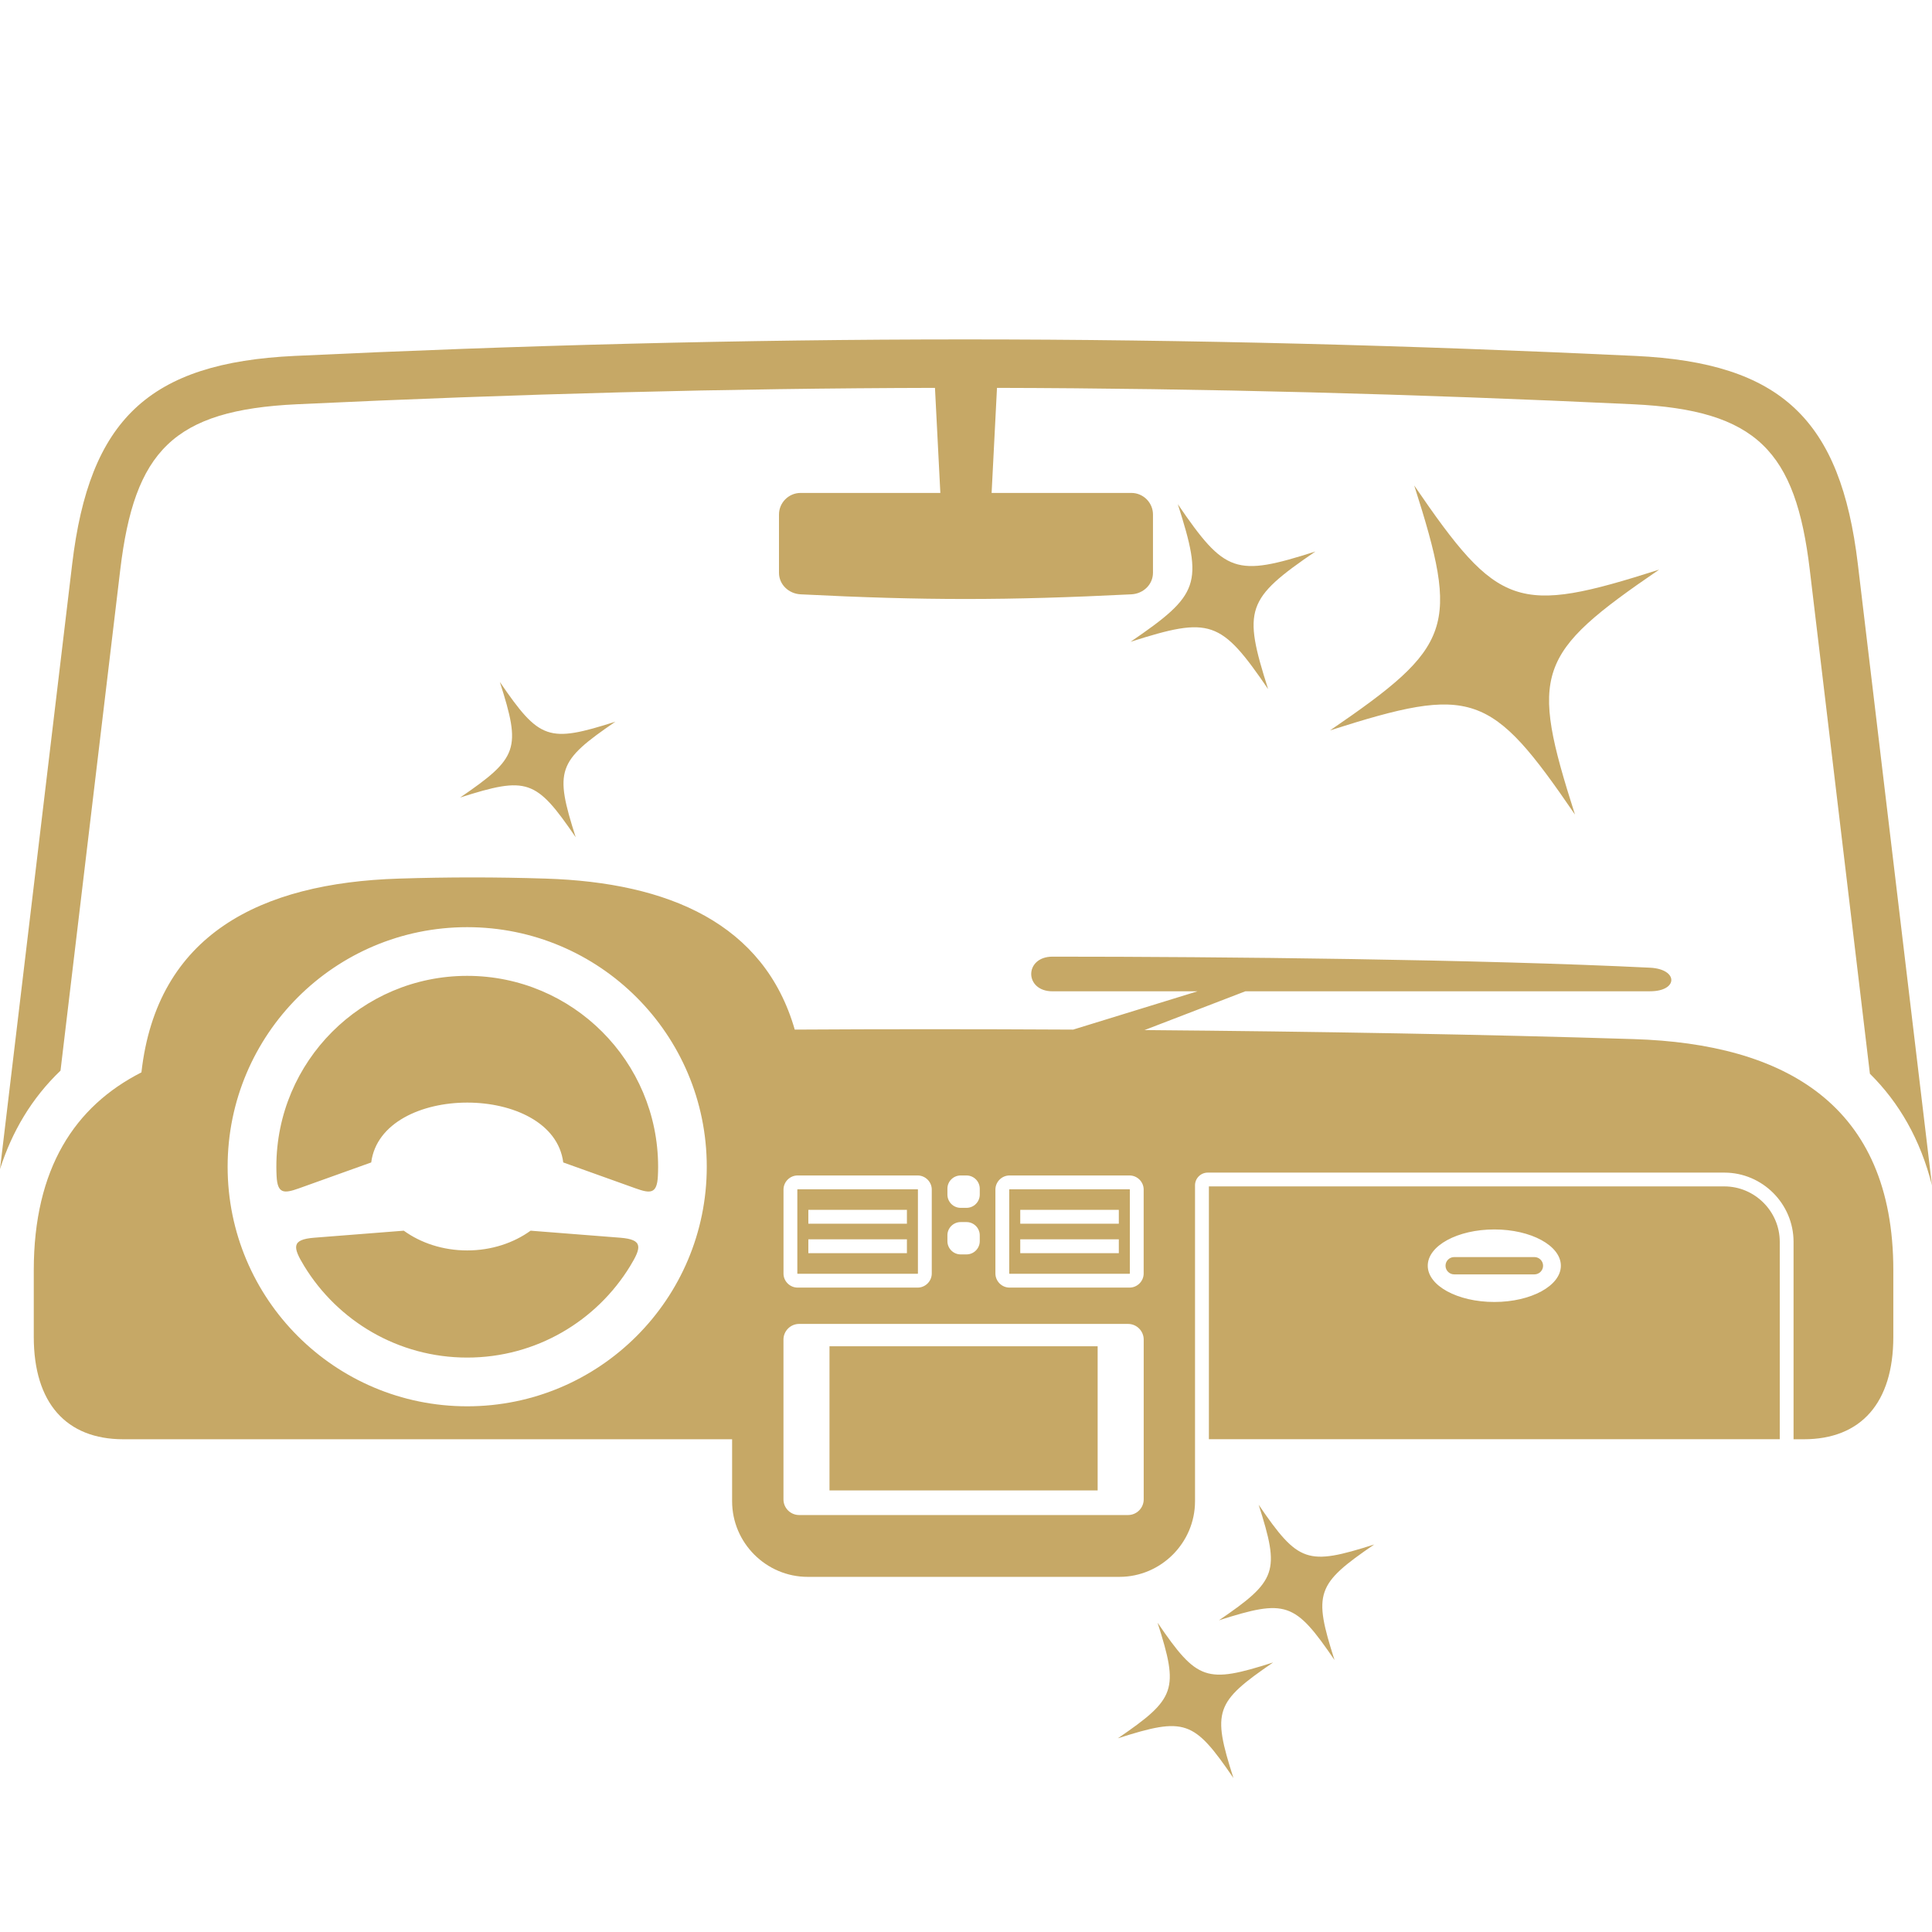 <svg xml:space="preserve" style="enable-background:new 0 0 5000 5000;" viewBox="0 0 5000 5000" y="0px" x="0px" xmlns:xlink="http://www.w3.org/1999/xlink" xmlns="http://www.w3.org/2000/svg" id="Layer_1" version="1.1">
<style type="text/css">
	.st0{fill-rule:evenodd;clip-rule:evenodd;fill:#C6A866;}
</style>
<g>
	<path d="M4293.8,1474.2c-368.1,117.5-415.7,101.2-633.8-217.8c117.5,368.1,101.2,415.7-217.8,633.8
		c368.1-117.5,415.7-101.1,633.8,217.9C3958.4,1739.8,3974.8,1692.3,4293.8,1474.2L4293.8,1474.2z" class="st0"></path>
	<path d="M3404.3,1427.3c-206.9,66-233.6,56.8-356.1-122.4c66.1,206.8,56.9,233.6-122.4,356.1
		c206.8-66,233.5-56.8,356.1,122.4C3215.9,1576.5,3225.1,1549.8,3404.3,1427.3L3404.3,1427.3z" class="st0"></path>
	<path d="M1592.7,1867.7c-173.7,55.4-196.1,47.7-299.1-102.8c55.5,173.7,47.8,196.1-102.8,299.1
		c173.7-55.4,196.2-47.7,299.1,102.8C1434.5,1993.1,1442.2,1970.6,1592.7,1867.7L1592.7,1867.7z" class="st0"></path>
	<path d="M3556.5,3997.1c-173.7,55.4-196.1,47.7-299.1-102.8c55.5,173.7,47.8,196.2-102.8,299
		c173.7-55.4,196.2-47.7,299.1,102.8C3398.3,4122.5,3406,4100,3556.5,3997.1L3556.5,3997.1z" class="st0"></path>
	<path d="M3294.9,4302.4c-173.7,55.4-196.1,47.7-299.1-102.8c55.5,173.7,47.8,196.1-102.8,299.1
		c173.7-55.4,196.2-47.7,299.1,102.8C3136.6,4427.8,3144.4,4405.4,3294.9,4302.4L3294.9,4302.4z" class="st0"></path>
	<path d="M4228.8,2689.2c-379.4-12-828.5-19.8-1266.7-23.4l261-100.4h1047.2c73.5,0,73.4-57.4,0-61
		c-438.2-21.6-1109.2-28.6-1546.4-28.6c-73.5,0-73.5,89.7,0,89.7h375.2l-321.8,99.1c-253.2-1.4-498.7-1.4-720.5,0
		c-79-273.9-325.4-380.7-644.4-390.8c-130-4.1-250.4-4.1-380.4,0c-358.9,11.3-626,145.1-666,501.5
		C193.7,2863,87.4,3023.8,87.4,3287.6v172.1c0,171.2,83.9,265.1,231.9,265.1h1575.4v160.4c0,107.7,88.1,195.7,195.7,195.7h806.6
		c107.6,0,195.7-88.1,195.7-195.7v-160.4v-657.2c0-18.1,14.8-32.9,32.9-32.9h1336.9c98.6,0,179.2,80.6,179.2,179.2v510.9h26.3
		c148,0,231.9-93.9,231.9-265.1v-172.1C4900,2858.2,4618.5,2701.5,4228.8,2689.2L4228.8,2689.2z M0,3025.7l186.8-1565.9
		c44.5-373.4,197.7-520.9,575.8-538.7c578-27.3,1156.2-42.7,1734.9-42.7c578.7,0,1156.8,15.4,1734.8,42.7
		c378.1,17.8,531.2,165.3,575.8,538.7L5000,3068.1c-29.8-118.8-85-214.5-160.7-289.3l-155.6-1304.2
		c-36.6-307-136.6-413.2-457.3-428.4c-571.6-27-1109.7-41.1-1646.2-42.4l-13.9,271.9H2928c30.8,0,55.9,25.2,55.9,55.9v150.6
		c0,30.7-25.2,54.4-55.9,55.9c-320,16-535.8,16.2-856.1,0c-30.7-1.6-55.9-25.2-55.9-55.9v-150.6c0-30.8,25.2-55.9,55.9-55.9h361.7
		l-13.9-271.9c-538.1,1.2-1077.9,15.4-1651.2,42.4c-320.6,15.1-420.6,121.4-457.3,428.4L156.6,2770.8
		C82.2,2841.9,31.1,2928.4,0,3025.7L0,3025.7z M2486.2,3042.1h15.1c18.9,0,34.3,15.4,34.3,34.3v15.2c0,18.9-15.4,34.3-34.3,34.3
		h-15.1c-18.9,0-34.3-15.4-34.3-34.3v-15.2C2451.8,3057.5,2467.3,3042.1,2486.2,3042.1L2486.2,3042.1z M2486.2,3162.7h15.1
		c18.9,0,34.3,15.4,34.3,34.3v15.1c0,18.9-15.4,34.3-34.3,34.3h-15.1c-18.9,0-34.3-15.4-34.3-34.3V3197
		C2451.8,3178.1,2467.3,3162.7,2486.2,3162.7L2486.2,3162.7z M3763.4,3253.3h207.7c12.3,0,22.4,10.1,22.4,22.4l0,0
		c0,12.3-10.1,22.4-22.4,22.4h-207.7c-12.3,0-22.4-10.1-22.4-22.4l0,0C3741,3263.3,3751.1,3253.3,3763.4,3253.3L3763.4,3253.3z
		 M3867.3,3181.8c95.1,0,172.2,42,172.2,93.9c0,51.8-77.1,93.8-172.2,93.8c-95.1,0-172.3-42-172.3-93.8
		C3695,3223.8,3772.2,3181.8,3867.3,3181.8L3867.3,3181.8z M1209.1,3639.5c-342.4,0-620-277.6-620-620c0-342.4,277.6-620,620-620
		s620,277.6,620,620C1829.1,3361.9,1551.5,3639.5,1209.1,3639.5L1209.1,3639.5z M1209.1,2525.5c-272.8,0-493.9,221.1-493.9,493.9
		c0,8,0.2,16,0.6,24c2.2,46.3,18.9,45.9,57.9,32l187-67c13.4-103.2,130.9-154.9,248.5-154.9c117.6,0,235.2,51.6,248.5,154.9l187,67
		c39,14,55.7,14.4,57.9-32c0.4-7.9,0.6-15.9,0.6-24C1703,2746.7,1481.9,2525.5,1209.1,2525.5L1209.1,2525.5z M1209.1,3236.1
		L1209.1,3236.1c-62.8,0-120.2-19.3-164.1-51.1l-232,18.2c-59.3,4.7-55.3,24.8-25.7,73.3c86.7,142,243.2,236.9,421.8,236.9
		s335.1-94.9,421.8-236.9c29.6-48.5,33.6-68.6-25.7-73.3l-232-18.2C1329.2,3216.8,1271.9,3236.1,1209.1,3236.1L1209.1,3236.1z
		 M3128.6,3724.7H4606v-510.9c0-78.8-64.6-143.4-143.4-143.4h-1334V3724.7z M2612.7,3332.3h310.5c20.1,0,36.6-16.5,36.6-36.6v-217
		c0-20.1-16.5-36.6-36.6-36.6h-310.5c-20.1,0-36.6,16.5-36.6,36.6v217C2576.1,3315.7,2592.6,3332.3,2612.7,3332.3L2612.7,3332.3z
		 M2640.4,3131.1h255.1v35.8h-255.1V3131.1z M2640.4,3207.4h255.1v35.8h-255.1V3207.4z M2612.7,3077.9h310.5c0.5,0,0.8,0.4,0.8,0.8
		v217c0,0.4-0.4,0.8-0.8,0.8h-310.5c-0.4,0-0.8-0.3-0.8-0.8v-217C2611.9,3078.2,2612.2,3077.9,2612.7,3077.9L2612.7,3077.9z
		 M2064.3,3332.3h310.5c20.1,0,36.6-16.5,36.6-36.6v-217c0-20.1-16.5-36.6-36.6-36.6h-310.5c-20.1,0-36.6,16.5-36.6,36.6v217
		C2027.6,3315.7,2044.1,3332.3,2064.3,3332.3L2064.3,3332.3z M2092,3131.1h255.1v35.8H2092V3131.1z M2092,3207.4h255.1v35.8H2092
		V3207.4z M2064.3,3077.9h310.5c0.5,0,0.8,0.4,0.8,0.8v217c0,0.4-0.4,0.8-0.8,0.8h-310.5c-0.4,0-0.8-0.3-0.8-0.8v-217
		C2063.4,3078.2,2063.8,3077.9,2064.3,3077.9L2064.3,3077.9z M2146.7,3484.1h694v373.1h-694V3484.1z M2068.1,3426.3h851.3
		c22.3,0,40.5,18.2,40.5,40.5v413.6c0,22.3-18.2,40.5-40.5,40.5h-851.3c-22.3,0-40.5-18.2-40.5-40.5v-413.6
		C2027.6,3444.5,2045.9,3426.3,2068.1,3426.3L2068.1,3426.3z" class="st0"></path>
</g>
</svg>
